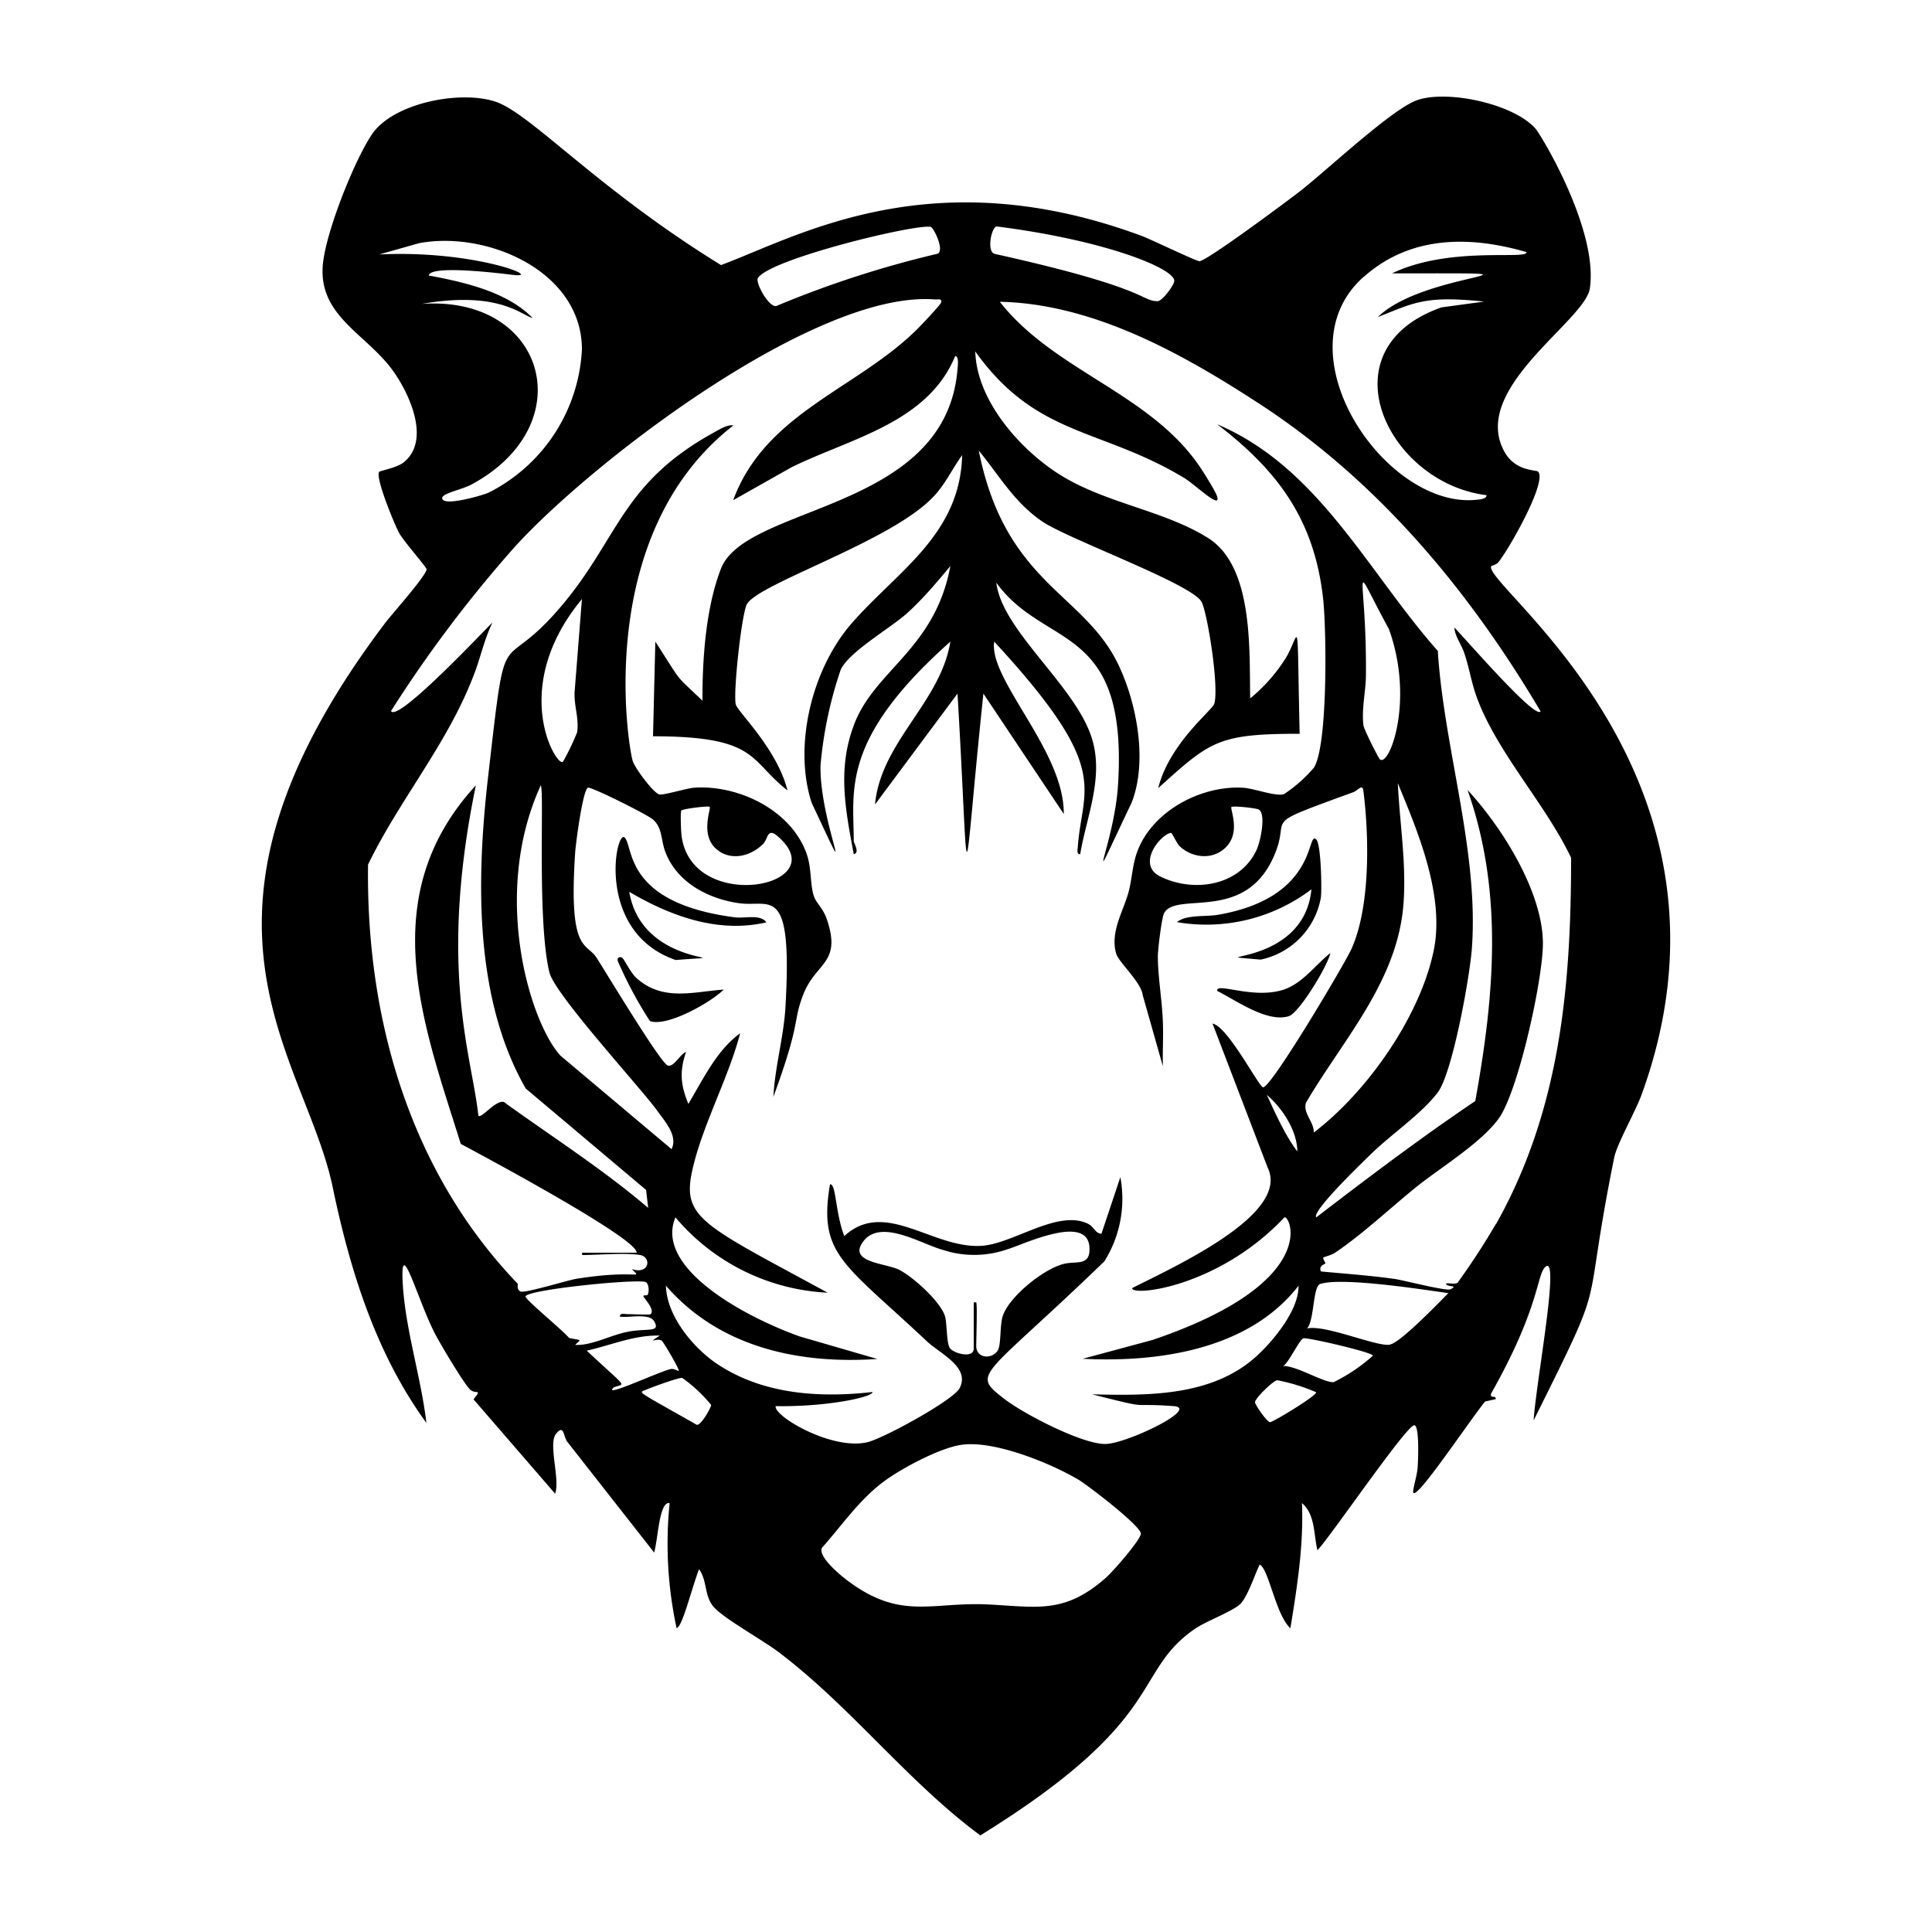 <svg xmlns="http://www.w3.org/2000/svg" viewBox="0 0 1000 1000"><path d="M771.8 293c.1-.1 2.5-.6 3.6-1.8 5.1-6 25.7-42 20.7-47.1-1-1-11.6 0-17.3-10.1-18.4-32.6 41.6-67.8 44.1-84.7 4.5-30.3-25.3-79.6-28.2-82.8-11.3-12.7-44.9-20-60.8-14.8-12.9 4.1-47.8 37.1-61.3 47.5-6.2 4.8-48.1 36-51.8 36-1.6 0-24.9-11.2-29.6-13-109-40.5-178.2.2-218 15-64.3-39.6-98.6-78.6-116.8-84.6s-53 .6-64 17.1c-9.3 13.9-24.6 52.4-25.4 68.7-1.4 26 23.7 35 37.1 54.5 8.1 11.7 18.7 35 5 46.3-3.7 3-12.3 4.4-12.8 5-2.3 2.6 7.9 27.3 10.3 31.7s14.2 17.6 14.2 18.8c-.3 3.4-17.8 23-21.4 27.7C83.4 475.9 158 546 172.2 614.5c9 43.1 22.3 86 48.5 122-2.8-23.8-10.7-47.6-12.2-71.5-1.7-27.6 7.7 8.4 16.9 25.8 2.5 4.8 15 25.9 18 28.5s6.3-.8 1.7 5l42.2 48.8c2.8-7.2-3.8-26 .6-31.1 4-4.8 3.6 1 5.6 4.1l45.1 57.5c2.1-7.7 2.6-26.6 8-25.6a207 207 0 0 0 3.6 64.7c2.9-.4 7.6-19.8 11.6-30.5 4.4 5.9 2.6 14.4 8 20 6 6.2 25 16.7 33.3 23 37.5 28.4 66.4 66.7 104.3 94.8 98-60.6 78.1-84.2 111.2-107 5.9-4 20-9.2 23.6-13 3.7-4 7.3-15 9.8-20.2 4.8 2.4 8.2 25.8 15.9 33 3.5-21.4 6.9-43 6-64.8 7 6 6 16.4 8 24.4 6.6-6.8 46-64.6 50.1-64.7 2.8 0 2 18.4 1.8 21.3-.2 4-1.7 8.4-2.3 12.4-1.5 10 28.1-34.8 37.2-46l5.5-1.2c.1-2.4-3.1.1-2.4-2.9 25.2-44.6 23.5-61.2 28-65.5 8-7.6-4.7 59.3-6 79.4 39.8-80 24-48.3 41.7-136 1.5-7.4 11.2-24.1 14.4-33.2 59.7-165.4-83.5-263.7-78-273m-66-149.7c24-21.4 54.8-21.4 84.2-12.8.6 4.2-39.6-3.4-69.6 11 97.5 0 17-1.5-7.3 22.6 19-7.5 24.4-11.2 55-8l-22.1 3c-61.3 21.6-27.9 90.9 23.3 97.2.2 1.8-3.2 2.2-4.4 2.3-47.2 5.9-103.4-76-59.2-115.3m-190-26.1c56.9 7.2 92.6 22 92 28.3-.2 2.2-6.2 10.4-8.7 10.4-9-.2-4-6.7-84.3-24.5-4.2-1.2-1.7-13.6 1-14.2m-123.5 26.7c6.2-9.8 80.7-27.9 89.3-26.5 1.8.3 7.7 13 3.4 14a531 531 0 0 0-83.2 27c-4 .7-11-12.3-9.5-14.5m-174 13.4c40.1-7 51.7 6 57.4 7.3-13.3-13.6-35.5-18.6-53.8-22 .9-5.7 38-1 43.7-.3 16.5 1.9-19.9-13-69.3-10.6l20.5-5.8c35-6.7 84.5 14.4 84.4 55.1a88 88 0 0 1-48.3 74c-3.8 1.6-21.1 6.5-23.6 3.7-2.8-3 9.1-4.9 14.7-7.9 57.5-30.9 38.6-98-25.7-93.5m79.4 538.8c3.1-3.1 3.8-2.1-3.2-3.6-2.3-3.2-22.4-19.6-22.5-21.4 0-3.6 59.5-9.5 62.4-7.4 1.5 1 1.7 5 .8 6.5-.4.6-2.5-.2-2.1.9.5 1.2 6 6.8 3.7 9.1-.4.5-9.5 0-11.7 0-1.4.1-4.5-.9-4.2 1.3 4.6.7 15.2-2 17.7 2.4 3.6 6.3-4.1 3.2-15 5.7-8.7 2-17.8 7-26 6.5m1.1-317a135 135 0 0 1-7.3 15.2c-3.2 3.1-28.4-38.1 9.8-84.2l-3.7 47c-.8 7.3 2.4 14.5 1.2 22m-14.3 124.3c2.9 11.5 47.7 60.2 55.7 71.4 4 5.6 10.9 13 7.5 20l-57.4-48.3c-15.6-16.7-36.3-83.2-10.3-140 1.9 2.8-2 70.4 4.5 96.9m33.3 214.7c5.8-2.4 8 1.6-14-19 12.5-2.8 24.8-8.2 37.8-7.8-7.2 4.8-1.8 1 1 2.6.8.5 9.4 15 8.8 15.7-.2.2-2.3-1.3-4-1-5.5 1-36.1 15.5-29.6 9.5m43 19.4c-32.7-18.6-30.3-16.4-26-18.3 2.8-1.2 16.4-6.2 18.4-6a76 76 0 0 1 15 14c0 1.2-5 10.4-7.4 10.3M572 817c-21 18.3-35 14.8-59.8 13.5-29.7-1.6-45.3 8.3-72.6-11.7-3.9-2.8-16.3-12.9-14.2-17.6 10.6-11.9 19.5-25.2 32.5-34.7 9-6.6 29-17.3 40-18.7 16.8-2.3 45.9 9.5 60.5 18.2 4.9 3 32.8 24.3 32.1 28s-14.8 19.9-18.5 23m-66.5-142.9H504V698c0 5.3-10 2.6-12.2 0-2-2.3-1.5-12.7-2.7-16.8-2.3-7.5-16.7-20.5-23.8-24-7-3.5-27.1-3.7-18.2-15 9.2-11.4 30 1.8 40.8 4.7a52 52 0 0 0 33.3-.2c7.8-2.2 41.5-18.8 42.7-1.2.6 10.2-6.8 7-13.3 8.7-10.3 2.5-28.2 16.8-31.6 27-1.6 5-.7 15.3-2.7 18-3.2 4.6-11 3.8-11-2.5 0-3.6.6-21.2 0-22.6m152 62c-1.5-.1-7.5-8.7-7.7-10.2-.2-2 9.3-11.2 11.5-11.5a97 97 0 0 1 20.1 6.2c1 1.4-22.4 15.6-23.8 15.5m32.9-20.7c-5 .4-19.5-8.7-26.1-8.3 3-2 8.5-14 10.5-14.4 2.2-.5 36 7.3 35.9 9a89 89 0 0 1-20.3 13.7m28.6-389.8c13.3 36.9.3 71.2-4.6 67.5-.8-.6-8.3-15.5-8.6-17.7-1-8.6 1.2-17.4 1.3-25.6.5-55.8-9-62.4 11.9-24.2m7.6 141.4c1.4-20.6-2-41.1-3-61.6 10.7 25.7 24.5 58.8 18.5 87-7.2 34.1-34.5 72.9-62 93.8.2-5.6-5.8-10-4-15.5 19.6-33.3 47.8-63.3 50.5-103.7m-7 229c-7 1.2-33.3-10.5-43-8.4 3.8-3.8 3-21.8 6.8-23 12.2-4 60 4 66.4 4.7-1.9 1.8-24.5 25.6-30.2 26.6m54.9-62.6a371 371 0 0 1-20 30.7c-1.8.9-4 0-5.9.3 0 2.2 6.7.6 2.4 3-1.9 1.2-24.2-4.6-28.9-5.3-12.7-1.8-25.5-2.7-38.3-3.9-1.4-3.2 2.3-3.7 2.3-4.2 0-.7-1.5-2.4-1-3 .1-.3 4.1-1.2 5.7-2.3 13.9-9.2 29.2-23.6 42.6-34.4 12.5-10 33.6-22.8 42.6-35.5 10.1-14.3 23-73 22.7-91-.4-26.7-21.4-59.8-39-78.8 18.7 53 13.8 106.9 4 161-28.2 19-55.3 39.5-82.3 60.2-2.6-3.2 25.7-30.2 29.3-33.7 10-9.6 25.5-20.2 33.6-31 7.7-10.2 16.8-61 17.7-75.3 3.4-50.4-14.5-102.8-17.7-153.2-36.1-40.7-61.6-95-114.2-117.3 31.5 24.1 50.2 49.4 54.8 89.9 1.8 15.6 2.6 76.3-4.7 87.8a73 73 0 0 1-15.6 13.8c-4.8 1.2-15.7-3.2-21.6-3.4-21.6-1-46.2 12.1-54.1 32.7-2.7 7-2.8 14.3-4.6 21.1-2.6 9.9-9.7 20.7-6.5 32 1.3 4.6 13 14.8 13.8 21.7l10.4 36.7c-.2-7.6.3-15.2 0-22.7-.3-10.7-2.6-23.6-2.6-34.2 0-3.5 2-20.3 3.3-22.5 6.8-11.6 43.7 6.2 58-32.4 6.7-18.2-8-12.6 39.7-30 2.5-.8 5-4.8 5.4-.6 3 23.6 3.6 60-6.2 81.7-3.6 7.9-41.4 71.6-45.7 71.6-2.1 0-18.3-31.6-26.2-33l28.6 74.7c11.4 23.8-46.5 50.3-70.2 62.2-.5 4.5 44.7-.3 78.8-36.6 3-1.3 19.6 33.7-68.4 63.5l-36 9.7c39.4 2 86.2-4.8 111.7-37.8.3 12.4-13 28.6-22 36.7-22.9 20.6-55.8 20.2-84.9 19.5 32.8 8.2 17.3 4.3 42.2 6.1 14 1-24.4 19.6-35.4 19.6-12.2 0-42.4-15.7-52.4-23.5-17.3-13.5-11.3-9.9 52-71a61 61 0 0 0 8.3-43.6l-9.8 29.3c-3.5-.3-3.5-3.6-7.4-5.4-15.5-7-38 10.3-54.2 11.6-25.4 2-50.3-24.6-71.5-5-4.7-12.2-4.2-27.4-7.4-26.8-6.1 36.4 6.8 40.5 50.1 81.2 7 6.6 22.6 13.4 17 24.3-3.4 6.4-39.8 26.2-47.8 28-18.6 4.3-48.7-13.7-47.4-18.7 25.7.5 50.4-4.6 50.1-7.3-27.1 3.1-56.1 1.3-79.6-14-13-8.4-27-25.4-27.3-41 27.6 31.8 68.6 40.7 109.4 37.9l-40.3-11.7c-30-10.8-75-35.9-64.2-61.6a110 110 0 0 0 78.8 39c-63.6-34.6-75.3-38.4-70.3-62.3 5-23.6 18.9-48.5 25-72-11.9 8.8-18.2 22-26.8 36.6-4-9.7-4.7-16.8-1.2-26.9-2.8.7-6.8 8.8-9.8 6.8-4.7-3-34.8-53.2-36.8-56-5.5-7.7-14.2-2.8-10.8-54 .3-4.6 4-33 6.7-33.6 1.9-.4 30.7 13.9 33.6 16.5 5 4.4 4 10.6 6.4 16.8 6 15.8 22.3 24.3 38.2 26.5 16.2 2.3 27.8-11 23.9 54.5-1 15.3-5.4 30.4-6.2 45.7 14.5-39.5 9.8-37.9 15.3-52.5 6.5-17.3 20.2-16.2 12.4-39.3-1.8-5.5-5.6-8.7-6.6-11.7-2.2-5.9-1.2-14.5-3.8-22-7.8-22.7-35.1-36-58.2-34.5-4 .3-16 4-18.1 3.5-3.2-.8-12.4-13.4-13.7-17-2.3-6.3-21-117.2 52-174-3.3-.6-7.9 2.5-10.7 4-48 26.6-48.8 55.5-79.8 91.2-31.2 36-26.7 1.7-36.5 87-6 52.5-7.3 114.1 19.5 161l62.3 52.5 1.1 9.3c-23.2-19.8-49-36.3-73.6-54-3.5-4.3-12.7 8.2-14.3 6.3-3.2-30.7-21-75.4-1.3-171-53.3 57.9-26.8 124.7-7.8 185.6 6.6 3.5 92 49 91 56.3h-28.2v1.2c8.3 0 22.7-1.3 30 0 6 1 5 10.3-4.3 7.3 5.7 5.7 2.6 0-28.6 5-4.9.8-26.4 7.5-28.9 6.6-2.2-.8-1.4-3.8-1.5-4-55.7-58-78.6-137-77.5-217 16.2-33.4 40.8-62.2 54.3-97 3.7-9.1 5.7-19.3 10.1-28.3-3.5 3.3-49.3 52.2-52.5 45.8a665 665 0 0 1 64.1-85c40.2-44.2 156-133 217.5-128 1.3.1 4-.7 3 1.8-.5 1.3-10.8 12.2-12.8 14.1-31 30.5-78.2 43-94.7 88l30.1-17c30.4-15 70.5-22.9 84.8-57.6 2.1 0 1.3 5.4 1.2 6.8-6 74-109.7 69.8-122.5 103.4-7.8 20.3-9.6 46.7-9.5 68.2-15.3-14.7-9.7-7.9-24.4-30.6l-1.2 49c54.7 0 49.6 12.5 69.6 28-5.5-21.8-26-40.8-26.8-44.6-1.3-6.7 3-46 5.7-51.6 5.5-10.8 75.1-32.6 96.8-56 6-6.3 9.6-14.3 14.7-21.3-1 41.4-33.9 60.2-57.4 87.3-20.3 23.4-30.1 63-20.5 92.6 25.1 53.4 4 10.4 4.6-19.3a209 209 0 0 1 10.4-49.4c4-9.2 25.5-21.5 34.3-29.3 8.2-7.4 15.4-16 22.5-24.5-8 43.2-39.5 53.9-50 82.5-8.5 22.7-4.3 43.6 0 66.6 3.3-.5 0-5.9 0-6.7 0-26.4-7-52.6 50-103.3-5 31.4-36 51.9-39 84.3l42.7-57.4c6.5 109.4 2 109 13.4 0l41.6 62.3c.4-32.5-39-69.6-36-89.2 61 66 45.7 74.6 43.3 105.8 0 1.3-.9 4.5 1.2 4.2 3.3-19.3 11.9-38.7 6.5-58.4-7.5-27.8-46.9-56.7-49.9-82.1 25 34.7 68.2 20.3 63 104.5-1.9 31.5-19.9 66 7 9.4 8.4-21.2 2.8-51.5-7-71.8-17.9-37-58.4-41.7-72.1-110.5 10.8 13.2 18.6 27.2 33.3 37 14 9.2 77.2 32.2 82 41.3 3 5.4 9.2 44 6.6 52.8-1 3.3-23.3 20.6-29 43.6 27-24.3 30.8-28.1 73.2-28.1-1.6-67.4.5-51.3-7.5-38.7a87 87 0 0 1-18.1 20.4c-.5-24.8 1.8-68-21.6-82.9-24-15.2-56.3-18.3-80.7-35.4-19.2-13.4-39.3-37.1-40-61.3 31.6 44.3 64.8 39.4 108 65.4C618.9 251 632 264 630 257c-1-3.1-8.2-14.5-10.5-17.6-26.4-36.5-74.4-48-102-83.2 48.3 1 94.4 26.8 133.9 52.5 61.6 40 108.8 96.6 146 159.5-2.6 4.2-35.6-33.8-44.6-43.4.2 4.5 3.7 8.9 5.1 13.2 2.6 7.6 3.8 16 6.8 23.8 10.7 28.3 35.4 54.6 48.5 82.2 0 66.7-5.7 130.5-38.8 189.5m-137-215.8c.6-.7 13 .5 14.3 1.4 3.7 2.7.6 16.8-1.3 20.8-8.7 18.7-32.5 22.3-49.8 13.8-12.7-6.2.2-22.1 5.6-22.6.4 0 3 5.5 4.2 6.7 5.8 5.7 15.3 7.3 22 2.5 11-7.7 4-21.8 5-22.6M671.5 596c-6.5-8.7-11.2-19.4-15.8-29.3 8 6.8 15.7 18.5 15.8 29.3M372.8 441c7.4 4.4 16.4 1.6 22.2-4.2 3-3 1.8-10 9.6-2 24.6 24.7-46.4 37.6-51.8-2-.3-2.1-.7-11.8-.2-13.2.3-.9 13.9-2.6 14.7-2 1 .9-6 16.4 5.5 23.3m257.2 72c9.7 4.8 25.7 16.5 37 13.1 5.4-1.6 20.2-26 21.6-32.7-8 6.3-14.3 15.7-24.4 19-15.6 5-34.8-4-34.2.5m48.8-52.6c-3.8 41.4-62.2 33.2-26.3 36.5a40 40 0 0 0 31.2-32.2c.5-4.5.1-27.5-2.4-30-5.2-5 1.4 30-50.9 39-6.4 1.1-16.5-.2-21.2 3.8a90 90 0 0 0 69.6-17m-298.5 14.5c-57.6-7.5-52.2-36.7-57-41.3-4.6-4.4-15.2 49 26.4 63.4 39.6-3.2-17.1 5.7-24-35.3 21.4 12.6 46 21.6 71 15.8-3.2-4.4-11.2-1.9-16.4-2.6m-50.9 31.4c-3-2.7-6.2-9.5-7.3-10.4-.8-.7-3-.6-2.3 1.7a209 209 0 0 0 16.6 31c8.8 3.2 31.5-9.6 38.2-16.3-16.2 1.2-31.6 6.2-45.2-6"/></svg>